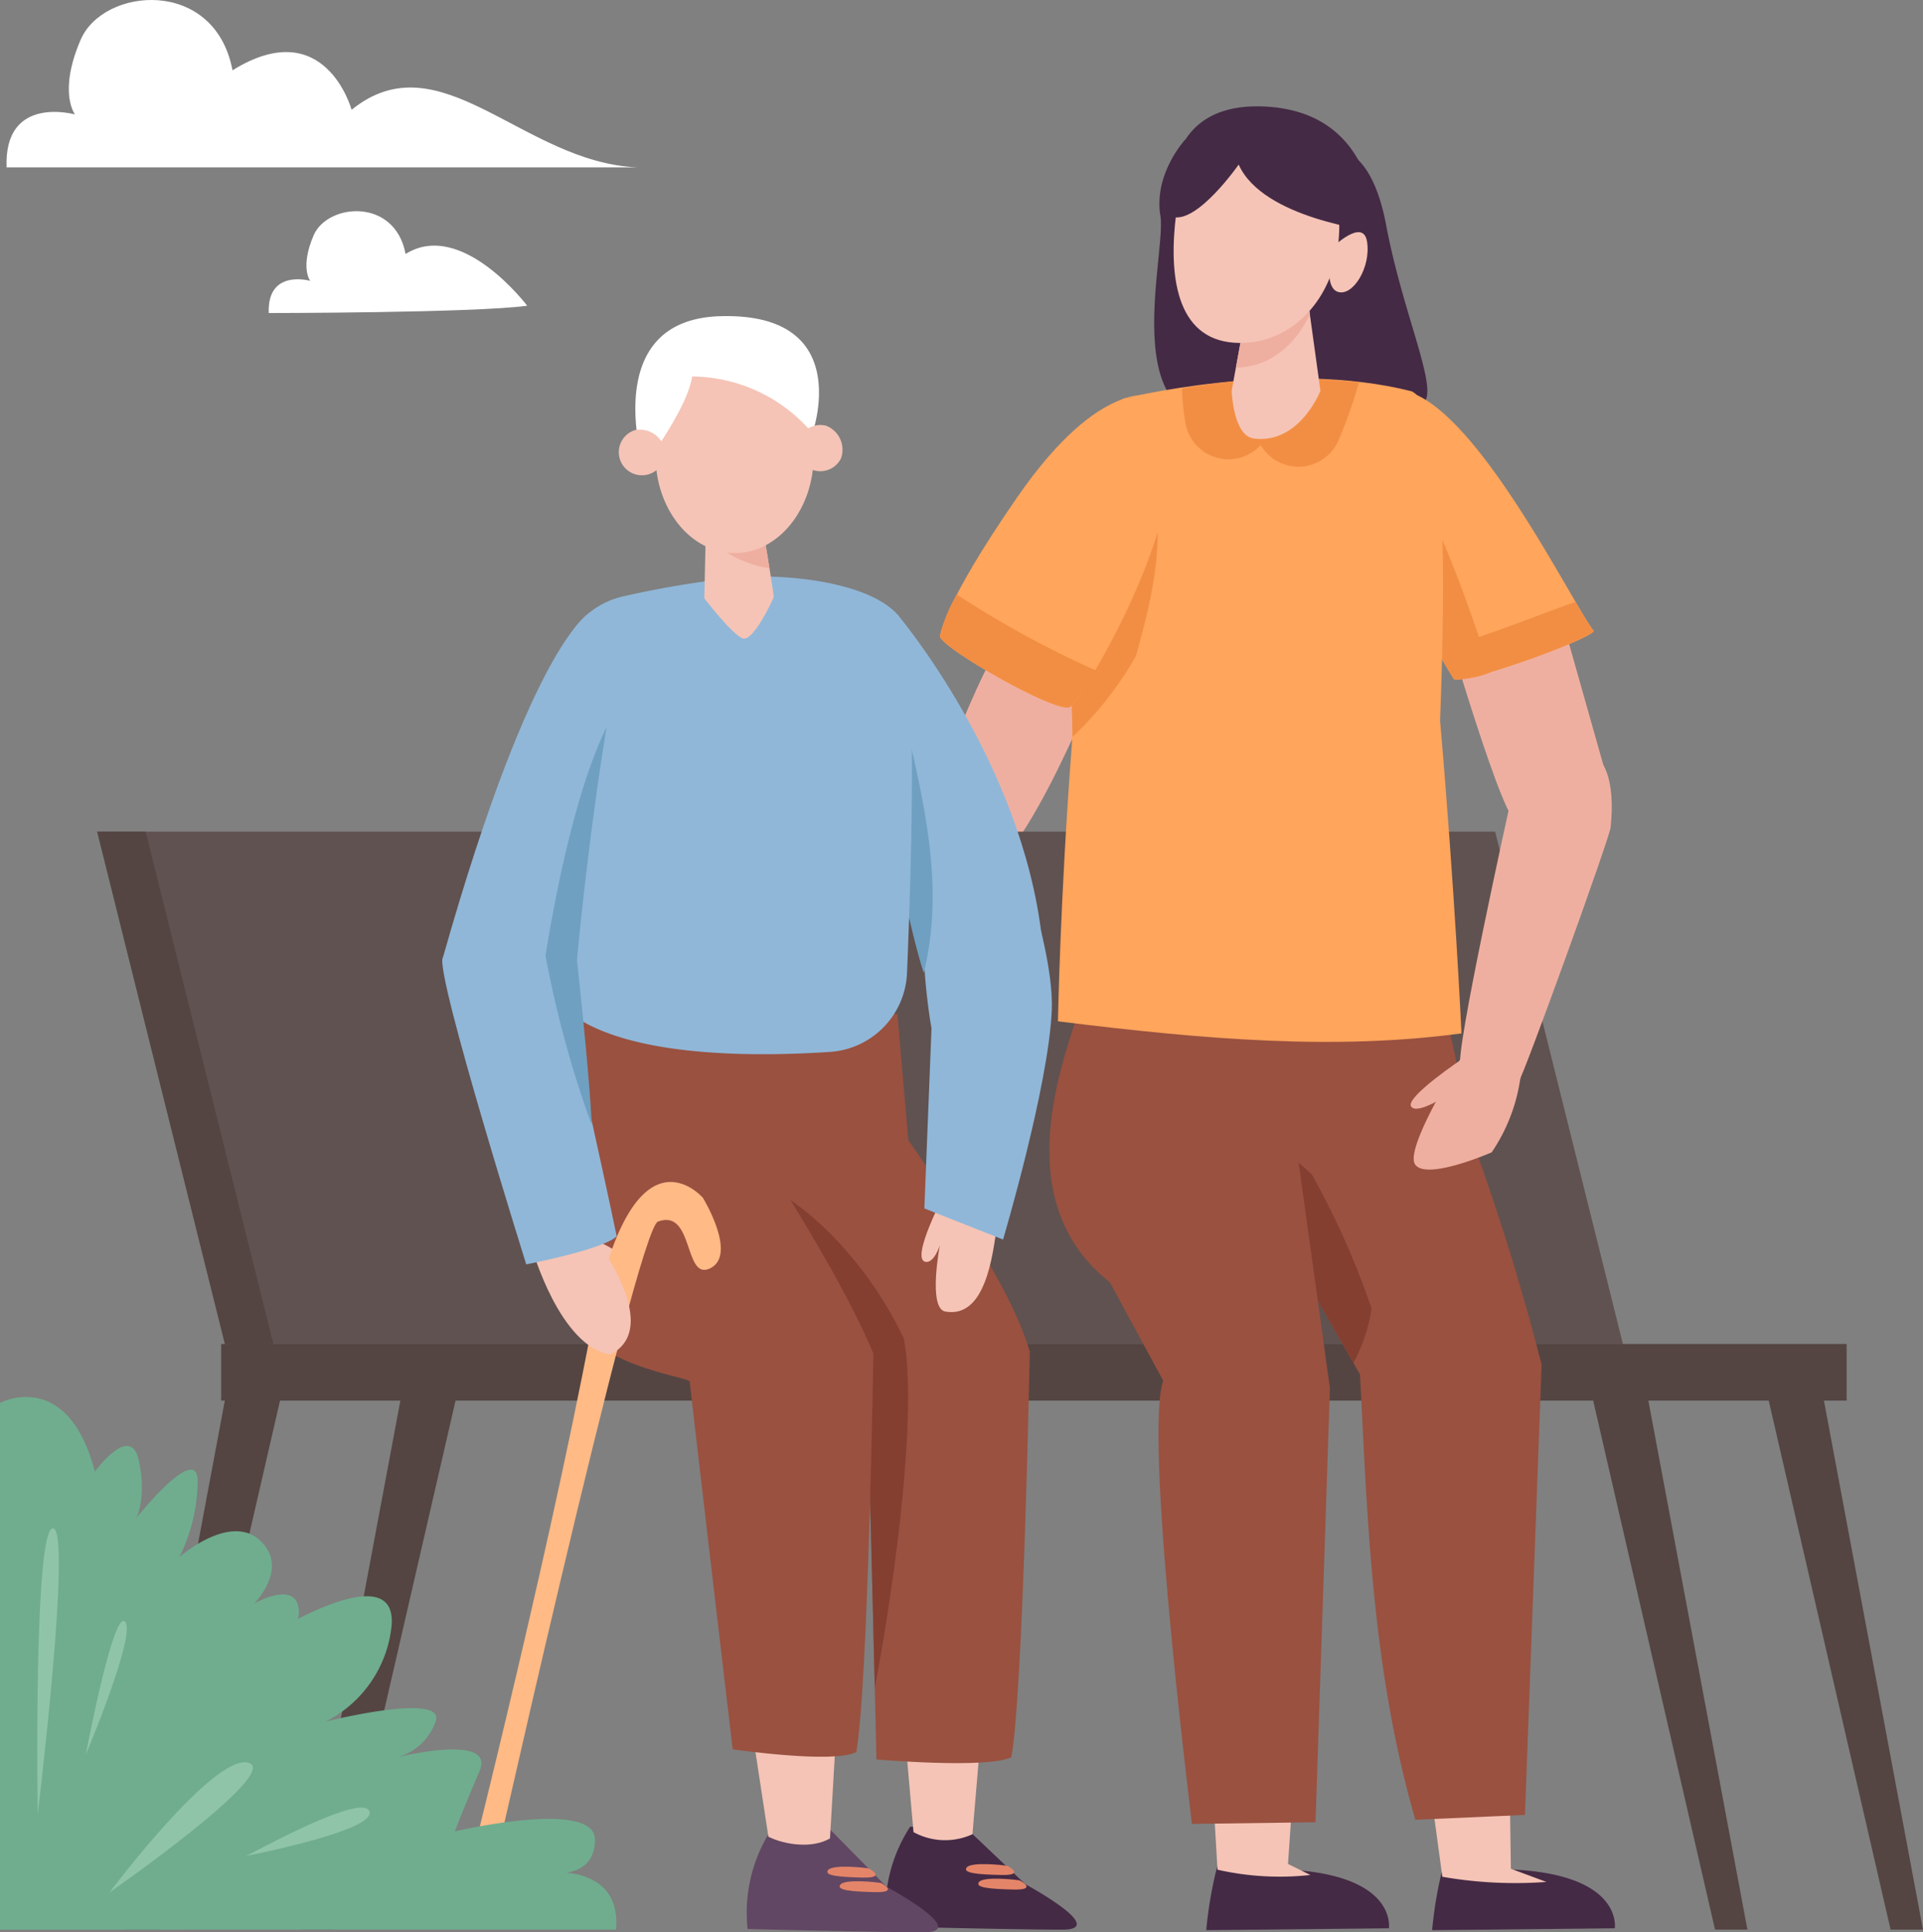 <svg xmlns="http://www.w3.org/2000/svg" width="167.743" height="168.571" viewBox="0 0 167.743 168.571">
  <rect x="0" y="0" width="167.743" height="168.571" fill="#808080" stroke="none"/>
  <g id="グループ_139" data-name="グループ 139" transform="translate(0 0)">
    <path id="パス_111" data-name="パス 111" d="M142.617,333.843c.234.478-7,20.06-12.074,22.949s-5.26-.046-4.76-4.068,6.27-18.375,8.9-19.714S142.056,332.694,142.617,333.843Z" transform="translate(-44.973 -280.106)" fill="#efafa0"/>
    <path id="パス_112" data-name="パス 112" d="M57.8,301.13s17.842-.005,22.544-.635c0,0-5.712-7.574-10.608-4.518-.933-4.942-6.817-4.431-8.023-1.623s-.3,3.968-.3,3.968S57.65,297.249,57.8,301.13Z" transform="translate(-34.356 -273.821)" fill="#fff"/>
    <g id="グループ_10" data-name="グループ 10" transform="translate(8.479 27.58)">
      <path id="パス_113" data-name="パス 113" d="M223.557,461.392h2.826l-8.677-46.345h-4.824Z" transform="translate(-67.12 -320.631)" fill="#544542"/>
      <path id="パス_114" data-name="パス 114" d="M173.148,401.142H51.205L40.058,356.427H162Z" transform="translate(-40.058 -311.452)" fill="#605250"/>
      <path id="パス_115" data-name="パス 115" d="M55.431,401.142H51.205L40.058,356.427h4.226Z" transform="translate(-40.058 -311.452)" fill="#544542"/>
      <rect id="長方形_13" data-name="長方形 13" width="141.788" height="4.94" transform="translate(10.813 89.67)" fill="#544542"/>
      <path id="パス_116" data-name="パス 116" d="M45.838,461.392H43.012l8.677-46.345h4.824Z" transform="translate(-40.52 -320.631)" fill="#544542"/>
      <path id="パス_117" data-name="パス 117" d="M63.993,461.392H61.167l8.677-46.345h4.824Z" transform="translate(-43.363 -320.631)" fill="#544542"/>
      <path id="パス_118" data-name="パス 118" d="M205.4,461.392h2.826l-8.677-46.345h-4.824Z" transform="translate(-64.277 -320.631)" fill="#544542"/>
      <path id="パス_119" data-name="パス 119" d="M128.546,459.4l5.234,4.968s7.352,3.965,3.233,3.965-15.364-.282-15.364-.282a13.333,13.333,0,0,1,2.085-8.7Z" transform="translate(-52.82 -327.569)" fill="#442a45"/>
      <path id="パス_120" data-name="パス 120" d="M134.811,464.885c-.287-.072-3.122-.381-3.553.121s.956.627,3.051.668S134.811,464.885,134.811,464.885Z" transform="translate(-54.326 -328.41)" fill="#e48569"/>
      <path id="パス_121" data-name="パス 121" d="M133.536,463.379c-.287-.072-3.122-.381-3.552.122s.956.627,3.051.668S133.536,463.379,133.536,463.379Z" transform="translate(-54.127 -328.174)" fill="#e48569"/>
      <path id="パス_122" data-name="パス 122" d="M114.339,459.441l5.1,5.168s7.352,3.965,3.233,3.965-15.364-.282-15.364-.282a13.34,13.34,0,0,1,2.085-8.7Z" transform="translate(-50.575 -327.583)" fill="#614763"/>
      <path id="パス_123" data-name="パス 123" d="M120.474,465.153c-.287-.073-3.122-.381-3.553.121s.957.627,3.051.668S120.474,465.153,120.474,465.153Z" transform="translate(-52.081 -328.452)" fill="#e48569"/>
      <path id="パス_124" data-name="パス 124" d="M119.2,463.646c-.288-.072-3.122-.38-3.553.122s.956.627,3.051.669S119.2,463.646,119.2,463.646Z" transform="translate(-51.882 -328.216)" fill="#e48569"/>
      <path id="パス_125" data-name="パス 125" d="M103.593,421.436l4.962,32.528c1.42.711,3.833,1.058,5.374.148l2.015-34.736Z" transform="translate(-50.007 -321.309)" fill="#f5c4b6"/>
      <path id="パス_126" data-name="パス 126" d="M120.936,419.369l2.993,33.925a5.736,5.736,0,0,0,5.141.184l3.025-35.827Z" transform="translate(-52.722 -321.039)" fill="#f5c4b6"/>
      <path id="パス_127" data-name="パス 127" d="M99.99,373.16s2.32,21.7,5.168,27.153,10.863,6.175,11.366,6.694c.185,1.865.891,32.982.891,32.982s9.756.837,11.766-.2c1.031-5.417,1.612-35.37,1.612-35.37-1.578-5.3-5.992-11.841-10.6-18.462l-.947-10.981Z" transform="translate(-49.442 -314.072)" fill="#9a5140"/>
      <path id="パス_128" data-name="パス 128" d="M120.586,406.132c-2.977-6.361-8.861-13.022-15.427-14.781-.375,4.938-.347,9.663.775,11.81,2.847,5.453,10.863,6.175,11.366,6.694.132,1.33.529,17.543.746,26.73C119.959,426.508,121.741,412.29,120.586,406.132Z" transform="translate(-50.218 -316.92)" fill="#843f31"/>
      <path id="パス_129" data-name="パス 129" d="M89.018,372.72s-4.188,22.071-1.34,27.524,10.863,6.175,11.366,6.694c.185,1.865,3.748,32.094,3.748,32.094s8.764,1.284,10.774.245c1.032-5.417,1.5-34.754,1.5-34.754-2.841-6.9-9.482-17.141-16.172-27.422Z" transform="translate(-47.359 -314.003)" fill="#9a5140"/>
      <path id="パス_130" data-name="パス 130" d="M90.835,398.352s4.273,1.726,3.533,2.793-3.533.247-3.533.247Z" transform="translate(-48.009 -318.017)" fill="#f5c4b6"/>
      <path id="パス_131" data-name="パス 131" d="M98.7,394.05s-6.2-7.253-9.729,11.39C84.9,426.96,77.11,457.406,77.11,457.406h2.274S92.9,396.8,94.777,396.115c3.146-1.155,2.236,5.161,4.522,4.094C101.764,399.058,98.7,394.05,98.7,394.05Z" transform="translate(-45.86 -317.126)" fill="#ffba86"/>
      <path id="パス_132" data-name="パス 132" d="M127.38,393.742s-3.076,5.8-1.724,6.056c.767.143,1.258-1.457,1.258-1.457s-1.063,5.517.473,5.792c3.466.621,4.144-4.75,4.525-7.689S127.38,393.742,127.38,393.742Z" transform="translate(-53.408 -317.294)" fill="#f5c4b6"/>
      <path id="パス_133" data-name="パス 133" d="M122.548,333.979s10.78,12.7,12.572,28.055c-.164,6.648-9.923-2.97-9.923-2.97S117.874,338.6,122.548,333.979Z" transform="translate(-52.731 -307.937)" fill="#90b7d8"/>
      <path id="パス_134" data-name="パス 134" d="M131.285,350.464s5.7,13.968,5.42,20.612-4.25,20-4.25,20l-6.863-2.713.622-15.713S122.7,354.064,131.285,350.464Z" transform="translate(-53.438 -310.518)" fill="#90b7d8"/>
      <path id="パス_135" data-name="パス 135" d="M122.992,342.513c-.171,6.81.353,16.947.353,16.947.322,1.563,1.211,5.373,1.795,7.124C126.929,359.215,125.38,352.139,122.992,342.513Z" transform="translate(-53.039 -309.273)" fill="#6fa0c1"/>
      <path id="パス_136" data-name="パス 136" d="M88.8,333.614s-4.994,1.913-13.014,30.262c-.614,2.172,7.1.827,8.768.6s5.27-9.721,5.27-9.721S91.35,331.543,88.8,333.614Z" transform="translate(-45.647 -307.859)" fill="#90b7d8"/>
      <path id="パス_137" data-name="パス 137" d="M87.544,337.388a7.2,7.2,0,0,1,5.55-5.633,83.243,83.243,0,0,1,10.277-1.675c4.382-.262,11.135.526,13.6,3.281,1.8,2.014,1.248,21.139.821,31.273a7.2,7.2,0,0,1-6.732,6.875c-6.494.428-16.307.43-21.675-2.722C82.9,364.981,85.807,346.108,87.544,337.388Z" transform="translate(-47.153 -307.319)" fill="#90b7d8"/>
      <path id="パス_138" data-name="パス 138" d="M102.986,324.813l-.137,6.245s2.41,3.148,3.345,3.493,2.657-3.444,2.707-3.592-1.033-6.543-1.033-6.543Z" transform="translate(-49.89 -306.439)" fill="#f5c4b6"/>
      <path id="パス_139" data-name="パス 139" d="M103.009,324.813l-.016.745a9.776,9.776,0,0,0,5.563,2.885c-.3-1.845-.666-4.027-.666-4.027Z" transform="translate(-49.913 -306.439)" fill="#efafa0"/>
      <ellipse id="楕円形_4" data-name="楕円形 4" cx="6.898" cy="8.51" rx="6.898" ry="8.51" transform="translate(48.703 3.649)" fill="#f5c4b6"/>
      <path id="パス_140" data-name="パス 140" d="M96.443,316.216s3.811-5,4.223-7.849a13.868,13.868,0,0,1,10.495,4.941s3.779-10.55-8.052-10.2C92.464,303.427,96.443,316.216,96.443,316.216Z" transform="translate(-48.773 -303.102)" fill="#fff"/>
      <path id="パス_141" data-name="パス 141" d="M89.858,397.345s6.975,8.616,1.992,11.109c-4.4-.746-6.785-9.177-6.785-9.177Z" transform="translate(-47.105 -317.859)" fill="#f5c4b6"/>
      <path id="パス_142" data-name="パス 142" d="M85.395,368.1S90,388.778,90.962,393.514c-1.161,1.151-7.892,2.448-7.892,2.448s-7.911-25.249-7.282-26.7C76.749,367.035,85.395,368.1,85.395,368.1Z" transform="translate(-45.647 -313.239)" fill="#90b7d8"/>
      <path id="パス_143" data-name="パス 143" d="M91.755,345.607c-2.241,4.521-4.115,12.324-5.331,19.943a93.226,93.226,0,0,0,4.024,14.764c-.152-4.148-1.279-14.372-1.279-14.372S90.068,355.859,91.755,345.607Z" transform="translate(-47.318 -309.758)" fill="#6fa0c1"/>
      <path id="パス_144" data-name="パス 144" d="M98.052,316.611a2.017,2.017,0,1,1-2.609-1.735A2.241,2.241,0,0,1,98.052,316.611Z" transform="translate(-48.528 -304.934)" fill="#f5c4b6"/>
      <path id="パス_145" data-name="パス 145" d="M116.254,317.284a2.016,2.016,0,1,1-1.293-2.853A2.24,2.24,0,0,1,116.254,317.284Z" transform="translate(-51.376 -304.868)" fill="#f5c4b6"/>
    </g>
    <path id="パス_146" data-name="パス 146" d="M194.051,468.863s.823-4.978-9.91-5.154l-5.071-.206a35.387,35.387,0,0,0-.948,5.524Z" transform="translate(-53.197 -300.639)" fill="#442a45"/>
    <path id="パス_147" data-name="パス 147" d="M170.69,468.863s.823-4.978-9.911-5.154l-5.071-.206a35.375,35.375,0,0,0-.948,5.524Z" transform="translate(-49.539 -300.639)" fill="#442a45"/>
    <path id="パス_148" data-name="パス 148" d="M178.111,456.666l.9,6.632a36.9,36.9,0,0,0,9.078.45l-3.1-1.148-.082-5.857Z" transform="translate(-53.196 -299.568)" fill="#f5c4b6"/>
    <path id="パス_149" data-name="パス 149" d="M155.45,455.737l.4,6.8a24.552,24.552,0,0,0,8.1.46L162,462.036l.4-5.853Z" transform="translate(-49.647 -299.423)" fill="#f5c4b6"/>
    <g id="グループ_11" data-name="グループ 11" transform="translate(0 121.876)">
      <path id="パス_150" data-name="パス 150" d="M30,461.369V415.419s5.886-3.116,8.282,5.992c0,0,3.116-4.314,3.834-.959s-.24,5.033-.24,5.033,5.6-7.048,5.365-2.973a15.18,15.18,0,0,1-1.59,6.359S50.029,425,52.665,427.4s-.479,5.512-.479,5.512,3.355-1.917,3.834.239S54.1,435.31,54.1,435.31s10.544-6.471,10.065-.48a10.56,10.56,0,0,1-5.751,8.388s10.544-2.636,9.585,0a4.878,4.878,0,0,1-3.355,3.116s8.627-2.157,7.19,1.2S69.68,452.8,69.68,452.8s12.223-2.876,12.223.719-4.075,2.876-4.075,2.876,6.4-.78,5.917,4.971Z" transform="translate(-30.004 -414.904)" fill="#6fad8e"/>
      <path id="パス_151" data-name="パス 151" d="M41.333,464.038s9.079-12.106,12.105-11.316S41.333,464.038,41.333,464.038Z" transform="translate(-31.778 -420.82)" fill="#90c4a8"/>
      <path id="パス_152" data-name="パス 152" d="M55.444,461.592c.39-.13,10.122-5.58,10.77-3.893S55.444,461.592,55.444,461.592Z" transform="translate(-33.988 -421.555)" fill="#90c4a8"/>
      <path id="パス_153" data-name="パス 153" d="M33.894,453.454s-.374-24.962,1.329-24.962S33.894,453.454,33.894,453.454Z" transform="translate(-30.608 -417.032)" fill="#90c4a8"/>
      <path id="パス_154" data-name="パス 154" d="M38.872,449.746s2.387-12.658,3.425-11.62S38.872,449.746,38.872,449.746Z" transform="translate(-31.393 -418.531)" fill="#90c4a8"/>
    </g>
    <path id="パス_155" data-name="パス 155" d="M30.686,285H85.68c-9.973-.422-17.167-11.289-24.9-5.02,0,0-2.305-8.466-10.389-3.446-1.541-8.12-11.255-7.28-13.245-2.667s-.493,6.52-.493,6.52S30.438,278.623,30.686,285Z" transform="translate(-30.11 -270.401)" fill="#fff"/>
    <g id="グループ_15" data-name="グループ 15" transform="translate(81.991 9.275)">
      <path id="パス_156" data-name="パス 156" d="M166.338,285.858s3.956-1.556,5.491,6.588,4.881,14.877,3.066,15.628c-16.023,6.628-10.183-12.756-10.8-16.424A6.22,6.22,0,0,1,166.338,285.858Z" transform="translate(-132.906 -282.077)" fill="#442a45"/>
      <path id="パス_157" data-name="パス 157" d="M152.068,284.853s4.051-.692,5.586,7.452,4.881,14.877,3.066,15.628c-16.023,6.628-10.183-12.756-10.8-16.424S152.068,284.853,152.068,284.853Z" transform="translate(-130.687 -281.937)" fill="#442a45"/>
      <path id="パス_158" data-name="パス 158" d="M175.043,375.927c0,.215,1.128,4.331,1.741,9.248a206.649,206.649,0,0,1,6.5,20.816L181.83,445.26l-9.558.422c-3.8-13.114-4.18-26.24-4.831-38.848L150.1,376.45Z" transform="translate(-130.8 -296.2)" fill="#9a5140"/>
      <path id="パス_159" data-name="パス 159" d="M163.57,390.057a39.865,39.865,0,0,0-4.108-3.325c-3.843-2.562-2.6-6.146-7.277-6.528L167.194,406.5a14.453,14.453,0,0,0,1.581-4.759A70.629,70.629,0,0,0,163.57,390.057Z" transform="translate(-131.127 -296.87)" fill="#843f31"/>
      <path id="パス_160" data-name="パス 160" d="M141.036,375.235c-1.658,5.064-5.886,16.636,2.781,23.455l5.206,9.609,13.986-.371-4.4-31.724Z" transform="translate(-128.99 -296.092)" fill="#9a5140"/>
      <path id="パス_161" data-name="パス 161" d="M178.637,331.41s5.219,18.2,6.822,19.732,7.961-3.963,7.961-3.963l-5.384-19.038Z" transform="translate(-135.269 -288.717)" fill="#efafa0"/>
      <path id="パス_162" data-name="パス 162" d="M174.609,310.858s-7.436,2.25-2.48,12.585a121.493,121.493,0,0,0,6.659,12.49c.442.749,12.2-3.5,12.22-4.161C189.2,329.489,180.809,312.275,174.609,310.858Z" transform="translate(-133.984 -286.011)" fill="#ffa55c"/>
      <path id="パス_163" data-name="パス 163" d="M171.115,312.668c-1.082,2.158-1.591,5.69.984,11.059a123.639,123.639,0,0,0,6.7,12.569,8.522,8.522,0,0,0,3.186-.622C179.784,328.87,176.42,318.96,171.115,312.668Z" transform="translate(-133.953 -286.294)" fill="#f28e44"/>
      <path id="パス_164" data-name="パス 164" d="M190.7,332.646a28.255,28.255,0,0,0,1.586,2.538c-.021.663-11.778,4.91-12.22,4.161,0,0-.522-.8-1.475-2.475C182.749,335.707,186.649,334.117,190.7,332.646Z" transform="translate(-135.262 -289.423)" fill="#f28e44"/>
      <path id="パス_165" data-name="パス 165" d="M145.071,311.32s13.957-3.523,25.226-.647c2.534,1.339,3.135,10.869,2.459,28.745,1.3,14.976,1.866,27.266,1.866,27.266-11,1.473-22.256.556-35.2-1.054,0,0,.193-10.847,1.217-24.193C140.764,327.475,142.554,313.3,145.071,311.32Z" transform="translate(-129.128 -285.805)" fill="#ffa55c"/>
      <path id="パス_166" data-name="パス 166" d="M167.689,309.876a39.946,39.946,0,0,1-1.785,5.067,3.808,3.808,0,0,1-6.762.455l-.021-.036-.09.09a3.812,3.812,0,0,1-6.475-1.983,21.035,21.035,0,0,1-.3-3.048A54.722,54.722,0,0,1,167.689,309.876Z" transform="translate(-131.138 -285.806)" fill="#f28e44"/>
      <path id="パス_167" data-name="パス 167" d="M165.134,309.365s-1.822,4.669-5.809,4.16c-1.816-.232-1.934-4.174-1.934-4.174l1.442-7.882,5.244.26Z" transform="translate(-131.943 -284.541)" fill="#f5c4b6"/>
      <path id="パス_168" data-name="パス 168" d="M157.829,307.332l1.073-5.863,5.244.26.133.967C163.046,305.306,160.815,307.322,157.829,307.332Z" transform="translate(-132.011 -284.541)" fill="#efafa0"/>
      <path id="パス_169" data-name="パス 169" d="M140.868,342.231l-.015-.006s-.125-3.953-.466-15.351c-.3-10.072,4.342-8.5,7.159-7.142,1.563,4.891.3,10.205-1.167,15.454A29.864,29.864,0,0,1,140.868,342.231Z" transform="translate(-129.278 -287.244)" fill="#f28e44"/>
      <path id="パス_170" data-name="パス 170" d="M146.041,311.369s-4.694-1.873-12.058,8.771c-6.488,9.378-6.752,12.095-6.752,12.095-.453.8,10.493,7.059,11.377,6.218C140.489,336.509,151.215,318.137,146.041,311.369Z" transform="translate(-127.218 -286.071)" fill="#ffa55c"/>
      <path id="パス_171" data-name="パス 171" d="M128.692,331.9a86.877,86.877,0,0,0,12.148,6.629,24.5,24.5,0,0,1-2.232,3.155c-.884.842-11.83-5.422-11.377-6.218A12.685,12.685,0,0,1,128.692,331.9Z" transform="translate(-127.218 -289.306)" fill="#f28e44"/>
      <g id="グループ_13" data-name="グループ 13" transform="translate(19.062 110.636)">
        <g id="グループ_12" data-name="グループ 12">
          <path id="パス_172" data-name="パス 172" d="M150.524,412.575c-2.367,2.209,1.959,36.907,2.209,39.207l10.785-.143,1.258-37.864Z" transform="translate(-149.819 -412.575)" fill="#9a5140"/>
        </g>
      </g>
      <path id="パス_173" data-name="パス 173" d="M153.992,284.781s4.172.266,3.3,6.089-.882,7.743-2.75,7.877-4.371-4.575-3.894-8.244C151.383,284.823,153.992,284.781,153.992,284.781Z" transform="translate(-130.877 -281.928)" fill="#442a45"/>
      <path id="パス_174" data-name="パス 174" d="M151.5,291.994c-.5,5.31.486,10.651,6.24,10.283,3.956-.253,7.543-3.637,8.039-8.948s-2.3-9.914-6.24-10.283S151.995,286.683,151.5,291.994Z" transform="translate(-131.002 -281.652)" fill="#f5c4b6"/>
      <path id="パス_175" data-name="パス 175" d="M167.641,295.851s2.782-2.765,3.13-.62c.364,2.254-1.242,4.813-2.541,4.394S167.641,295.851,167.641,295.851Z" transform="translate(-133.517 -283.436)" fill="#f5c4b6"/>
      <path id="パス_176" data-name="パス 176" d="M168.969,292.337c-.3-.075-9.854-1.144-11.949-5.858,0,0-3.591,5.163-5.761,4.565,0,0-1.869-10.191,8.158-9.622S168.969,292.337,168.969,292.337Z" transform="translate(-130.961 -281.398)" fill="#442a45"/>
      <g id="グループ_14" data-name="グループ 14" transform="translate(41.06 56.376)">
        <path id="パス_177" data-name="パス 177" d="M185.362,352.749s-4.913,22.155-4.3,22.813,4.668,1.789,5.067,1.37,7.9-21.148,8.011-22.154c.432-3.935-.466-7.326-3.277-6.375C188.09,349.339,185.362,352.749,185.362,352.749Z" transform="translate(-176.7 -348.241)" fill="#efafa0"/>
        <path id="パス_178" data-name="パス 178" d="M180.606,379.357s-5.214,8.2-4.276,9.675,6.688-1.04,6.688-1.04a15.332,15.332,0,0,0,2.637-7.893Z" transform="translate(-175.951 -353.113)" fill="#efafa0"/>
        <path id="パス_179" data-name="パス 179" d="M180.546,379.817s-5.1,3.4-4.612,4.233,3.326-1.083,3.326-1.083Z" transform="translate(-175.901 -353.185)" fill="#efafa0"/>
      </g>
    </g>
  </g>
</svg>
